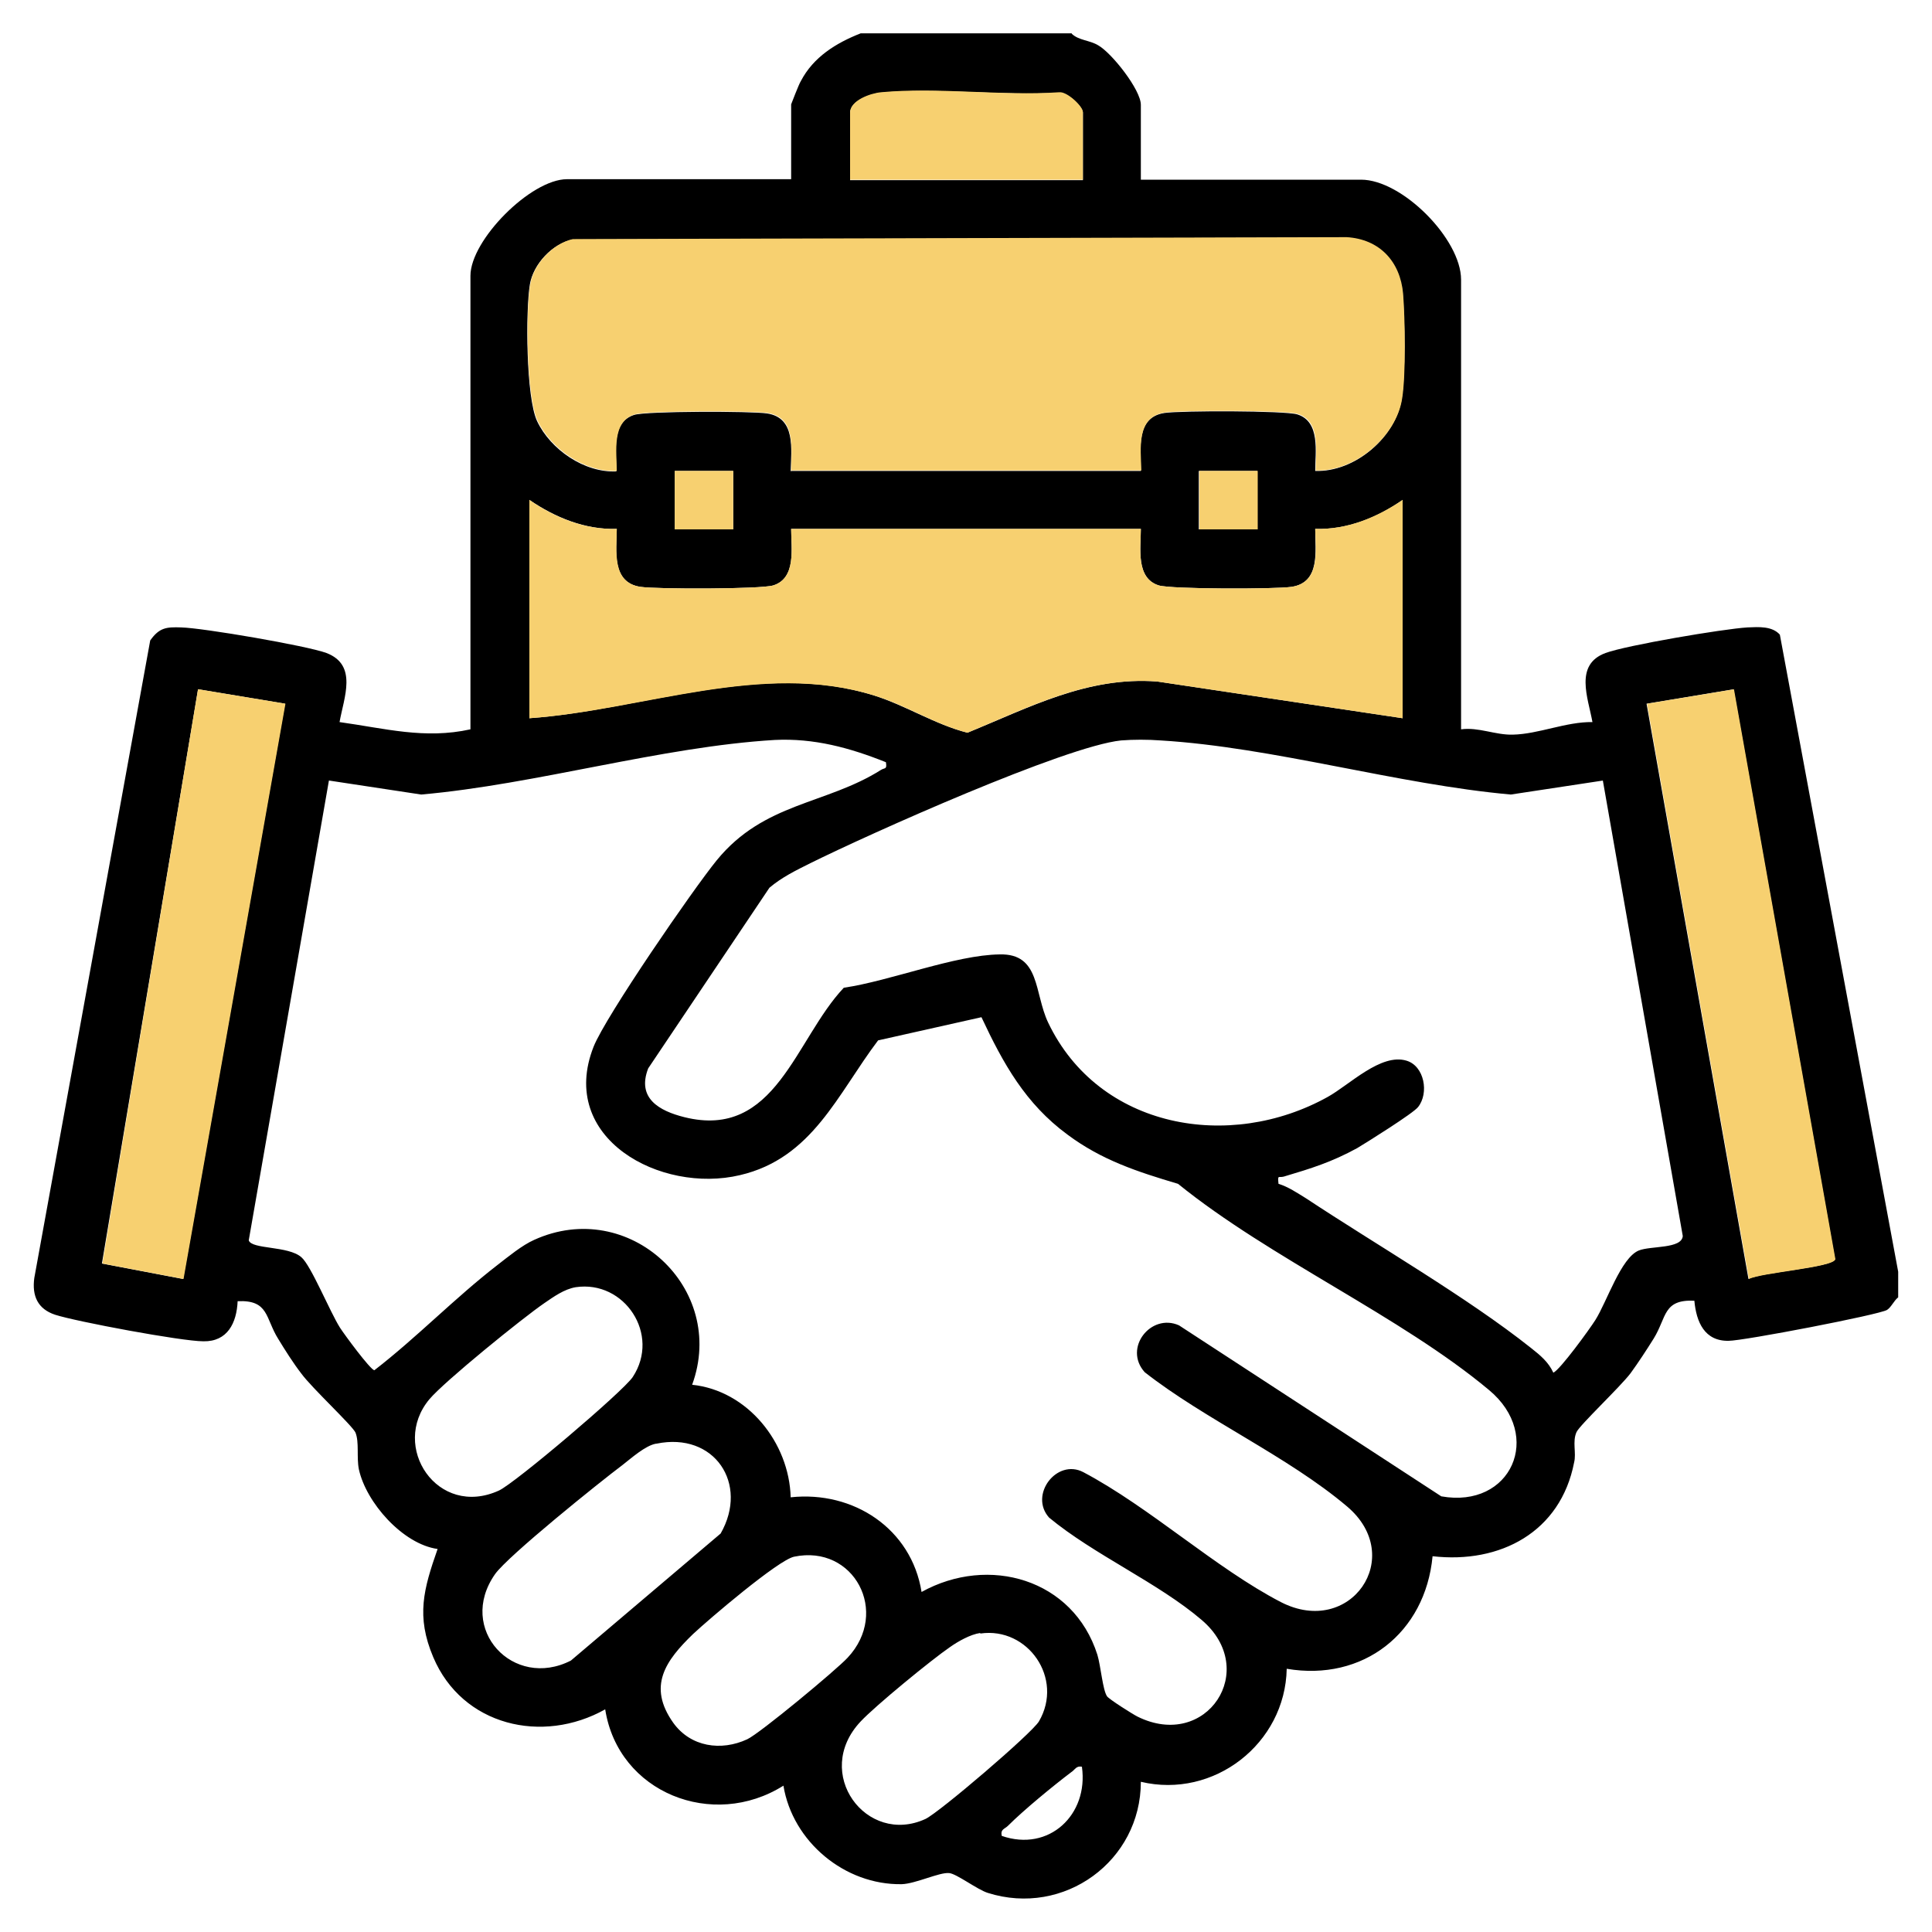 <?xml version="1.0" encoding="UTF-8"?>
<svg id="Layer_1" xmlns="http://www.w3.org/2000/svg" version="1.1" viewBox="0 0 40 40">
  <!-- Generator: Adobe Illustrator 29.6.1, SVG Export Plug-In . SVG Version: 2.1.1 Build 9)  -->
  <defs>
    <style>
      .st0 {
        fill: #f7d070;
      }
    </style>
  </defs>
  <path d="M22.19.7c.15.14.37.13.55.24.28.16.88.92.88,1.23v1.55h4.56c.85,0,2.07,1.23,2.07,2.07v9.31c.36-.05.71.12,1.07.11.53-.01,1.11-.27,1.65-.26-.09-.5-.38-1.19.27-1.43.43-.16,2.44-.5,2.94-.53.23-.01.51-.03.67.15l2.45,13.19v.53c-.09.07-.14.2-.23.26-.16.1-2.97.64-3.28.64-.5.01-.67-.39-.71-.83-.65-.03-.57.34-.84.78-.15.24-.32.5-.48.72-.22.29-1.05,1.07-1.12,1.22-.09.2,0,.43-.05.63-.28,1.44-1.53,2.1-2.93,1.94-.15,1.59-1.44,2.6-3.02,2.33-.03,1.55-1.51,2.7-3.02,2.34,0,1.64-1.59,2.8-3.17,2.3-.22-.07-.65-.4-.8-.41-.2-.02-.69.22-.98.23-1.18.02-2.26-.88-2.45-2.04-1.46.92-3.42.15-3.69-1.58-1.3.73-2.96.34-3.56-1.08-.36-.85-.2-1.41.09-2.24-.72-.1-1.48-.96-1.63-1.65-.05-.25.01-.56-.07-.76-.07-.15-.9-.92-1.12-1.22-.17-.22-.34-.49-.48-.72-.27-.43-.19-.81-.84-.78-.02.45-.21.84-.71.83-.45,0-2.64-.41-3.07-.55-.36-.12-.48-.39-.43-.76l2.4-13.2c.19-.27.34-.28.64-.27.45.01,2.61.38,3.01.53.65.25.36.92.27,1.43.94.13,1.76.36,2.71.15V5.71c0-.74,1.25-2,2-2h4.64v-1.55s.16-.42.2-.48c.26-.5.73-.79,1.24-.99h4.37ZM22.42,3.72v-1.39c0-.12-.33-.43-.49-.41-1.19.07-2.52-.11-3.69,0-.22.02-.64.17-.64.42v1.39h4.82ZM16.38,9.75h7.24c0-.46-.11-1.11.49-1.2.34-.05,2.49-.05,2.75.03.48.15.37.78.37,1.17.82.03,1.67-.7,1.79-1.49.08-.49.07-1.66.02-2.17-.06-.67-.49-1.13-1.17-1.17l-16.02.04c-.42.09-.81.51-.88.93-.09.56-.08,2.34.15,2.83.28.59.98,1.07,1.64,1.04,0-.4-.11-1.02.37-1.17.26-.08,2.42-.08,2.75-.03.6.09.5.74.49,1.2ZM15.18,9.75h-1.21v1.21h1.21v-1.21ZM26.03,9.75h-1.21v1.21h1.21v-1.21ZM10.96,10.35v4.52c2.35-.17,4.83-1.2,7.14-.47.66.21,1.26.6,1.93.77,1.28-.52,2.49-1.17,3.93-1.06l5.08.76v-4.52c-.53.37-1.15.62-1.81.6,0,.46.11,1.11-.49,1.2-.34.05-2.49.05-2.75-.03-.48-.15-.37-.78-.37-1.17h-7.24c0,.4.11,1.02-.37,1.17-.26.08-2.42.08-2.75.03-.6-.09-.5-.74-.49-1.2-.66.02-1.28-.24-1.81-.6ZM5.91,14.57l-1.81-.3-1.99,11.89,1.68.32,2.11-11.91ZM35.9,14.27l-1.81.3,2.11,11.91c.25-.14,1.76-.24,1.79-.41l-2.1-11.8ZM18.34,15.78c-.75-.3-1.49-.5-2.3-.46-2.35.14-4.94.92-7.32,1.13l-1.91-.29-1.66,9.52c.06.19.82.11,1.09.35.2.17.59,1.13.8,1.46.09.14.62.86.71.88.88-.68,1.67-1.5,2.55-2.18.22-.17.51-.41.76-.52,1.96-.89,4,1,3.27,3,1.15.12,2.01,1.2,2.04,2.33,1.3-.14,2.5.65,2.71,1.96,1.39-.77,3.14-.27,3.64,1.3.07.23.11.73.2.86.04.06.53.37.63.42,1.43.71,2.54-.97,1.33-2-.9-.77-2.23-1.35-3.16-2.12-.42-.47.16-1.23.71-.94,1.38.73,2.74,1.99,4.09,2.69,1.44.74,2.6-.94,1.37-1.98s-2.94-1.8-4.19-2.78c-.45-.5.13-1.23.71-.97l5.43,3.54c1.45.26,2.12-1.26.99-2.2-1.83-1.53-4.54-2.73-6.44-4.27-.84-.25-1.58-.49-2.29-1.02-.87-.64-1.33-1.47-1.78-2.43l-2.14.48c-.84,1.11-1.36,2.44-2.86,2.79-1.64.39-3.78-.76-3.03-2.66.25-.63,2.06-3.26,2.55-3.86.98-1.2,2.26-1.15,3.4-1.87.08-.05.13,0,.1-.17ZM33.19,16.16l-1.91.29c-2.35-.21-4.92-.98-7.25-1.12-.26-.02-.57-.02-.82,0-1.16.12-5.22,1.94-6.43,2.54-.3.15-.59.29-.85.51l-2.51,3.74c-.24.62.23.88.75,1.01,1.89.47,2.29-1.61,3.3-2.68.96-.14,2.31-.68,3.23-.69.84-.02.71.8,1,1.41,1.05,2.2,3.76,2.67,5.79,1.54.45-.25,1.1-.91,1.63-.75.37.11.47.67.24.96-.1.13-1.06.73-1.26.85-.53.29-.95.42-1.52.59-.11.03-.13-.05-.11.15.2.06.39.19.57.3,1.45.96,3.34,2.05,4.66,3.1.19.15.36.29.46.51.14-.06.75-.9.87-1.09.24-.38.53-1.29.9-1.44.25-.1.89-.03.91-.3l-1.66-9.46ZM11.92,26.65c-.24.04-.46.2-.65.33-.44.3-2.07,1.62-2.38,1.99-.82.98.17,2.47,1.44,1.89.33-.15,2.57-2.05,2.77-2.35.58-.88-.17-2.01-1.18-1.86ZM13.58,29.89c-.22.04-.51.3-.69.44-.48.36-2.37,1.88-2.64,2.26-.8,1.14.38,2.4,1.57,1.79l3.1-2.63c.59-1.03-.13-2.11-1.33-1.86ZM16.44,32.23c-.33.07-1.77,1.3-2.09,1.6-.57.55-.95,1.08-.41,1.84.36.5.99.59,1.53.34.26-.12,1.85-1.44,2.08-1.69.88-.94.13-2.35-1.11-2.09ZM20.29,33.81c-.2.03-.45.17-.62.29-.38.26-1.54,1.21-1.85,1.54-1.01,1.07.12,2.58,1.34,2.02.28-.13,2.2-1.77,2.35-2.02.52-.89-.23-1.96-1.21-1.82ZM22.41,36.58c-.13-.03-.15.06-.23.11-.37.28-.98.78-1.31,1.11-.07.07-.16.07-.13.21.98.34,1.8-.44,1.66-1.43Z"/>
  <path class="st0" d="M16.38,9.75c0-.46.11-1.11-.49-1.2-.34-.05-2.49-.05-2.75.03-.48.15-.37.78-.37,1.17-.66.03-1.36-.45-1.64-1.04-.23-.49-.25-2.27-.15-2.83.07-.42.47-.84.88-.93l16.02-.04c.68.04,1.11.5,1.17,1.17.04.51.06,1.68-.02,2.17-.12.79-.98,1.52-1.79,1.49,0-.4.11-1.02-.37-1.17-.26-.08-2.42-.08-2.75-.03-.6.09-.5.74-.49,1.2h-7.24Z"/>
  <path class="st0" d="M10.96,10.35c.53.37,1.15.62,1.81.6,0,.46-.11,1.11.49,1.2.34.05,2.49.05,2.75-.03.48-.15.37-.78.37-1.17h7.24c0,.4-.11,1.02.37,1.17.26.08,2.42.08,2.75.03.6-.09.5-.74.49-1.2.66.02,1.28-.24,1.81-.6v4.52l-5.08-.76c-1.44-.11-2.65.53-3.93,1.06-.67-.17-1.27-.57-1.93-.77-2.32-.72-4.8.31-7.14.47v-4.52Z"/>
  <polygon class="st0" points="5.91 14.57 3.8 26.48 2.12 26.16 4.1 14.27 5.91 14.57"/>
  <path class="st0" d="M35.9,14.27l2.1,11.8c-.03.17-1.54.28-1.79.41l-2.11-11.91,1.81-.3Z"/>
  <path class="st0" d="M22.42,3.72h-4.82v-1.39c0-.25.42-.4.64-.42,1.17-.11,2.5.08,3.69,0,.16-.02.49.29.49.41v1.39Z"/>
  <rect class="st0" x="13.97" y="9.75" width="1.21" height="1.21"/>
  <rect class="st0" x="24.83" y="9.75" width="1.21" height="1.21"/>
</svg>